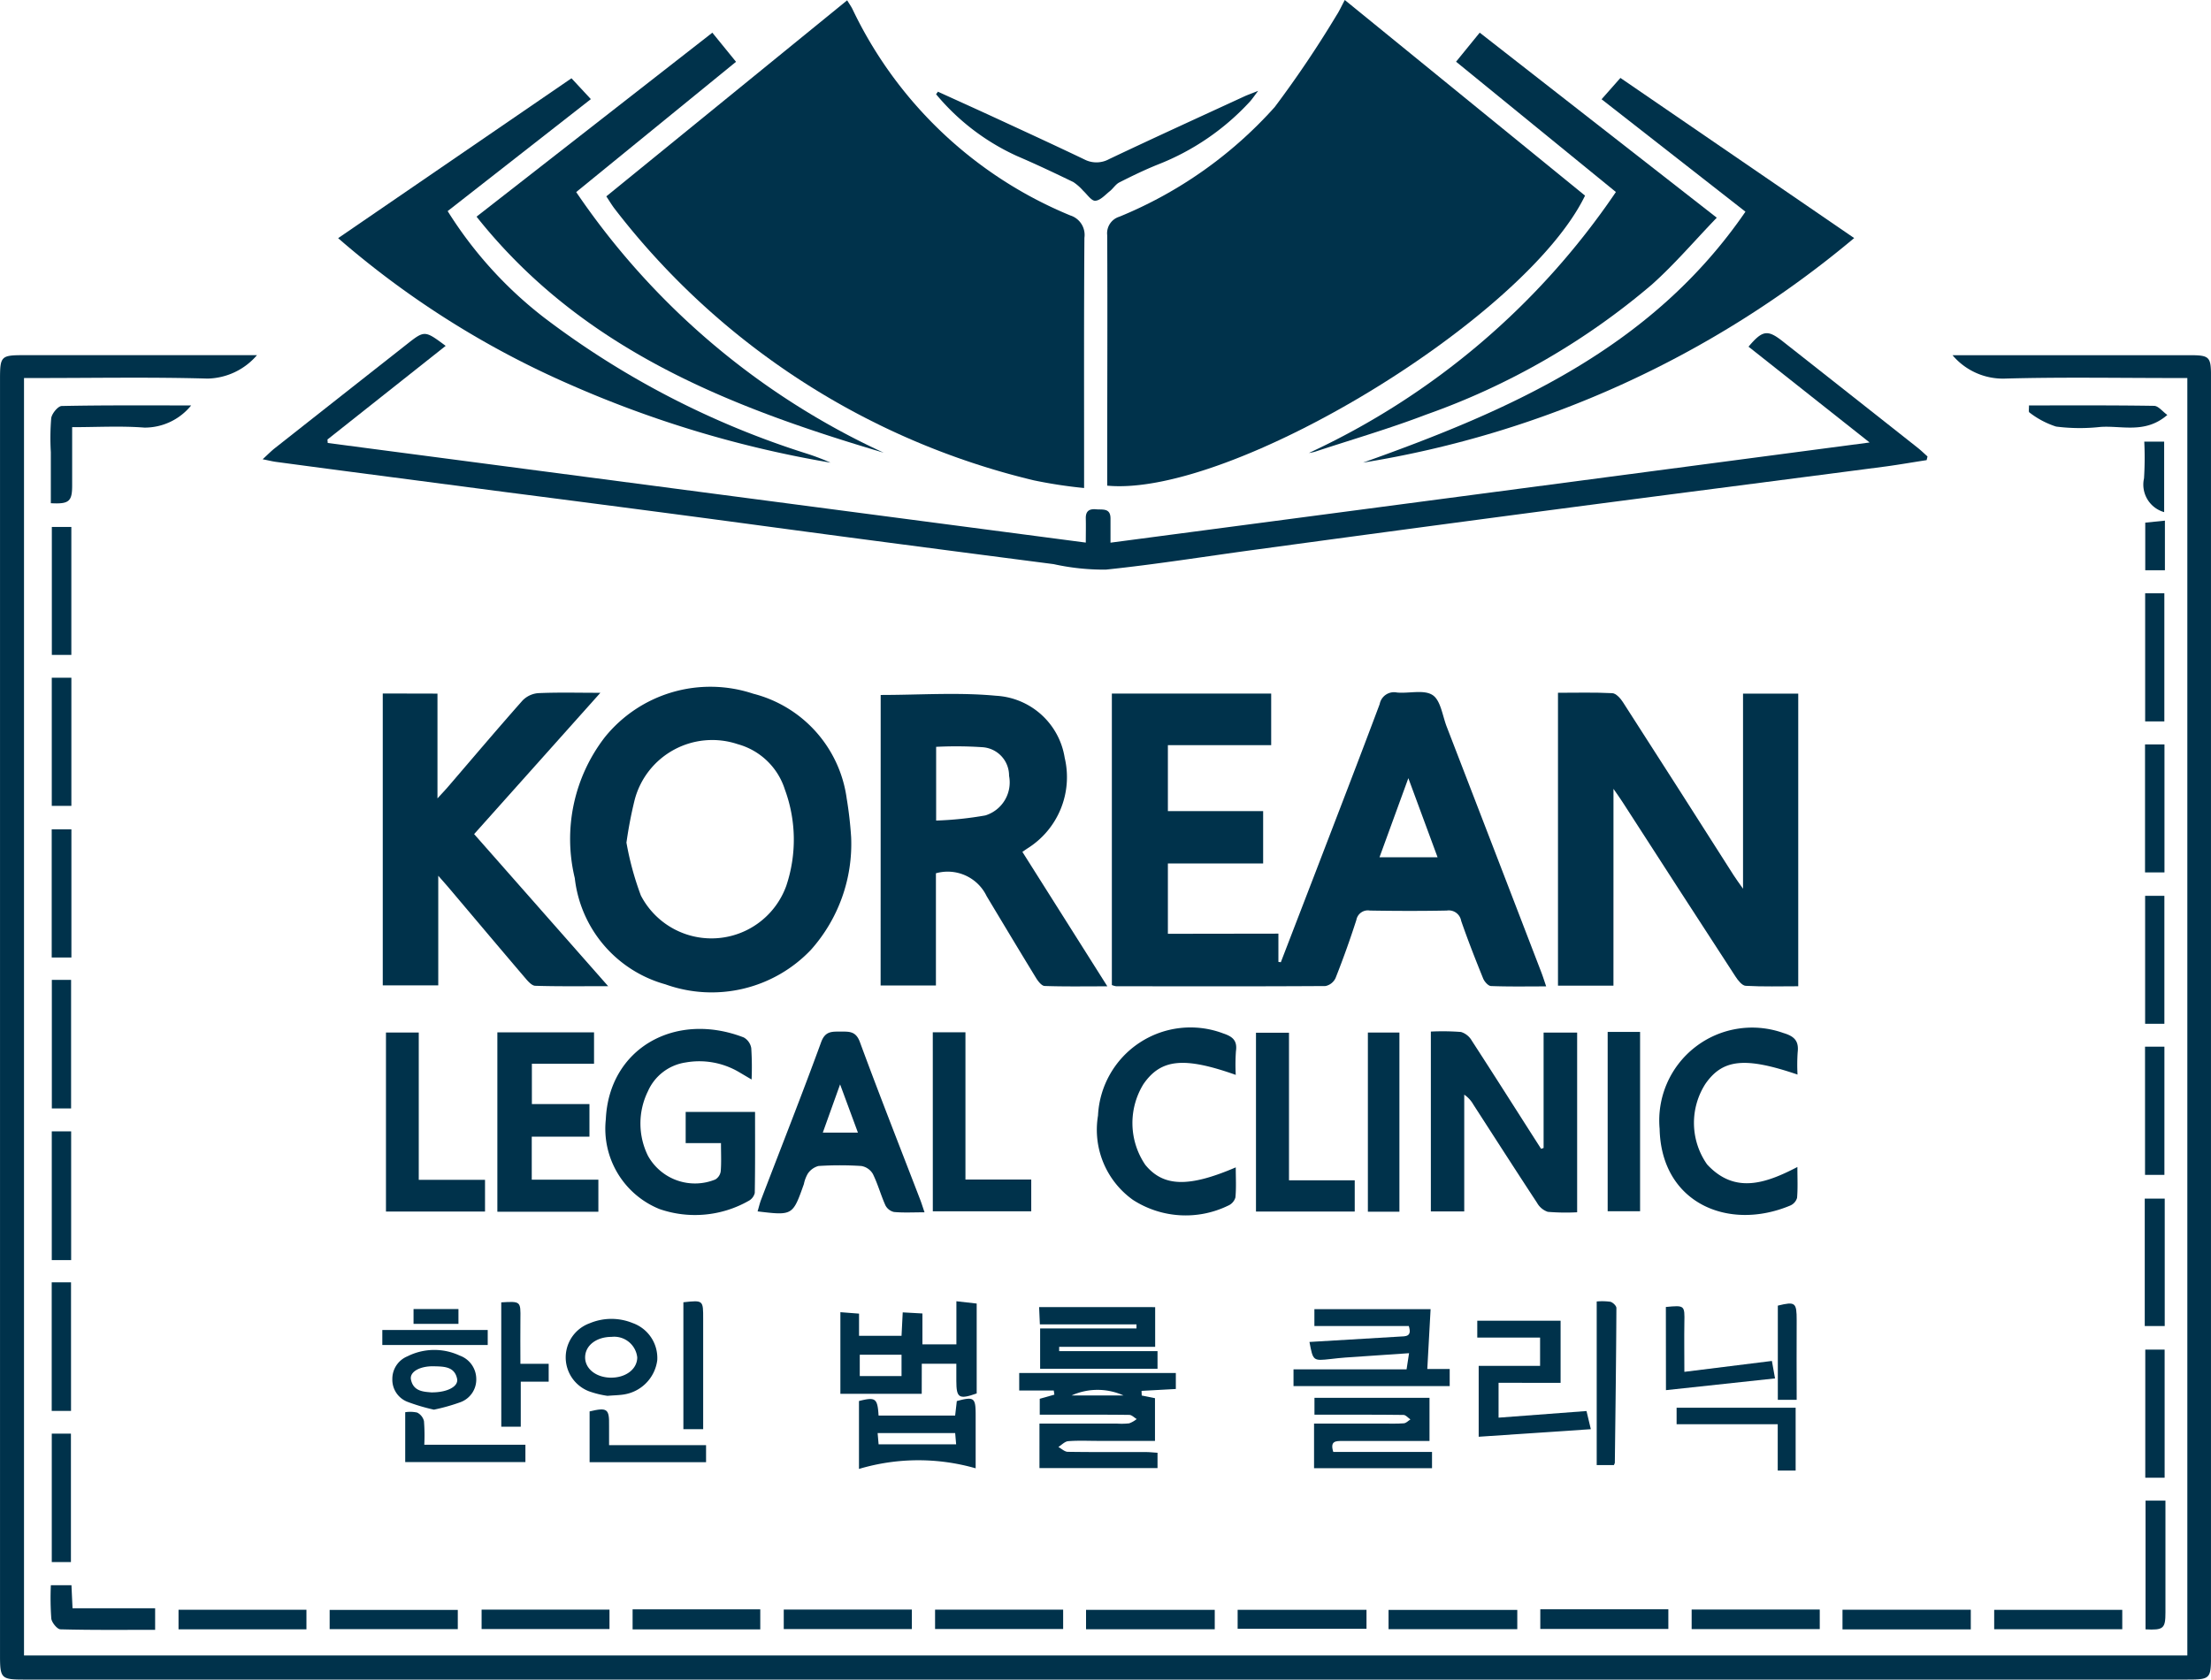 <svg class="shrink-0" xmlns="http://www.w3.org/2000/svg" width="70.4" height="53.49" viewBox="0 0 70.399 53.49" fill="#000000"><defs><clipPath id="clip-path"><rect id="사각형_117" data-name="사각형 117" width="70.399" height="53.49" fill="none"></rect></clipPath></defs><g id="그룹_43" data-name="그룹 43" clip-path="url(#clip-path)"><path id="패스_330" data-name="패스 330" d="M164.2,15.468c0-.171,0-.316,0-.461,0-2.505.012-5.01,0-7.516a.55.55,0,0,1,.386-.589,13.5,13.5,0,0,0,4.947-3.492A34.34,34.34,0,0,0,171.5.489c.093-.141.163-.3.265-.489l7.65,6.23c-1.9,3.914-11.258,9.609-15.215,9.237" transform="translate(-128.946)" fill="#00324b"></path><path id="패스_331" data-name="패스 331" d="M89.931,6.292,97.6.048c.071.119.132.2.175.293A13.287,13.287,0,0,0,104.707,6.9a.65.65,0,0,1,.447.712c-.017,2.478-.01,4.957-.01,7.435v.533a14.965,14.965,0,0,1-1.6-.244A23.842,23.842,0,0,1,90.191,6.68c-.087-.115-.161-.24-.26-.389" transform="translate(-70.626 -0.038)" fill="#00324b"></path><path id="패스_332" data-name="패스 332" d="M8.182,52.688a2.128,2.128,0,0,1-1.573.746c-1.794-.051-3.59-.018-5.385-.018H.764V94.1H69.646V53.416h-.432c-1.782,0-3.565-.032-5.345.017a2.1,2.1,0,0,1-1.7-.744h7.539c.645,0,.692.045.692.679q0,9.5,0,19.008V94.116c0,.721-.03.751-.744.751H.765c-.729,0-.765-.036-.765-.777V53.462c0-.744.03-.774.764-.774H8.182Z" transform="translate(0 -41.377)" fill="#00324b"></path><path id="패스_333" data-name="패스 333" d="M170.219,110.378v.9l.077.011q.566-1.47,1.132-2.939c.675-1.76,1.355-3.517,2.016-5.283a.464.464,0,0,1,.551-.368c.384.036.856-.1,1.133.081.257.167.313.649.447,1q1.509,3.909,3.012,7.821c.052.135.095.273.158.457-.609,0-1.181.011-1.753-.011-.09,0-.213-.14-.254-.241-.246-.607-.486-1.217-.7-1.836a.4.4,0,0,0-.456-.327c-.817.016-1.634.014-2.45,0a.373.373,0,0,0-.431.3q-.3.934-.662,1.849a.458.458,0,0,1-.321.255c-2.223.014-4.446.009-6.669.006a.585.585,0,0,1-.133-.038v-9.282h5.073v1.643H166.7v2.1h3.033v1.668H166.7v2.239Zm4.138-4.953-.919,2.521h1.849l-.931-2.521" transform="translate(-129.514 -80.644)" fill="#00324b"></path><path id="패스_334" data-name="패스 334" d="M91.936,53.474c-.429.066-.858.141-1.288.2-3.565.466-7.131.923-10.7,1.393q-4.691.619-9.379,1.258c-1.589.214-3.173.471-4.767.636a7.433,7.433,0,0,1-1.665-.175q-3.261-.422-6.521-.852c-1.709-.226-3.418-.46-5.127-.686q-2.9-.383-5.8-.756l-5.129-.672q-1.093-.144-2.186-.291c-.11-.015-.219-.043-.421-.083.175-.16.274-.262.384-.349q2.1-1.656,4.2-3.308c.575-.453.576-.451,1.244.046l-3.764,2.982.009.111L65.163,56.1c0-.294.006-.531,0-.768s.112-.311.324-.292.461-.048.463.29c0,.237,0,.474,0,.773L90.12,52.912l-3.855-3.051c.444-.527.607-.55,1.088-.171q2.146,1.69,4.29,3.384c.112.088.214.188.321.283l-.028.118" transform="translate(-30.591 -38.82)" fill="#00324b"></path><path id="패스_335" data-name="패스 335" d="M232.852,112.1h-1.766v-9.328c.588,0,1.16-.016,1.73.013.118.006.259.163.336.283q1.77,2.752,3.526,5.514c.075.118.159.23.3.431V102.8h1.758v9.319c-.561,0-1.118.017-1.673-.014-.116-.006-.248-.176-.328-.3q-1.806-2.777-3.6-5.562c-.07-.109-.146-.214-.282-.411Z" transform="translate(-181.479 -80.709)" fill="#00324b"></path><path id="패스_336" data-name="패스 336" d="M93.606,106.791a5.063,5.063,0,0,1-1.285,3.584,4.361,4.361,0,0,1-4.632,1.094,3.97,3.97,0,0,1-2.883-3.383,5.3,5.3,0,0,1,.958-4.488,4.317,4.317,0,0,1,4.724-1.384,4,4,0,0,1,2.977,3.343,12.31,12.31,0,0,1,.141,1.233m-7.157.155a9.544,9.544,0,0,0,.461,1.695,2.532,2.532,0,0,0,4.631-.31,4.622,4.622,0,0,0-.047-3.069,2.178,2.178,0,0,0-1.5-1.44,2.554,2.554,0,0,0-3.282,1.776,13.507,13.507,0,0,0-.259,1.347" transform="translate(-66.505 -80.121)" fill="#00324b"></path><path id="패스_337" data-name="패스 337" d="M130.623,102.982c1.245,0,2.467-.089,3.671.025a2.345,2.345,0,0,1,2.188,1.974,2.676,2.676,0,0,1-1.186,2.888c-.065.044-.13.089-.161.11l2.705,4.282c-.724,0-1.36.011-1.994-.011-.094,0-.208-.146-.272-.249-.531-.867-1.053-1.739-1.576-2.61a1.376,1.376,0,0,0-1.616-.73v3.573h-1.761Zm1.766,4a11.023,11.023,0,0,0,1.568-.164,1.1,1.1,0,0,0,.754-1.261.906.906,0,0,0-.844-.911,12.523,12.523,0,0,0-1.478-.012Z" transform="translate(-102.582 -80.849)" fill="#00324b"></path><path id="패스_338" data-name="패스 338" d="M58.512,102.793v3.337c.164-.18.258-.278.346-.381.785-.914,1.563-1.834,2.362-2.736a.781.781,0,0,1,.5-.235c.625-.028,1.251-.011,1.979-.011l-4.02,4.5,4.267,4.843c-.835,0-1.576.011-2.317-.012-.114,0-.24-.149-.33-.255-.808-.947-1.61-1.9-2.413-2.85-.093-.11-.19-.218-.349-.4v3.491H56.77v-9.295Z" transform="translate(-44.583 -80.703)" fill="#00324b"></path><path id="패스_339" data-name="패스 339" d="M194.143,18.232a23.97,23.97,0,0,0,9.774-8.311l-5.089-4.15.753-.925,7.548,5.893c-.711.738-1.343,1.483-2.065,2.128a22.751,22.751,0,0,1-7.2,4.147c-1.16.444-2.357.791-3.537,1.181a1.529,1.529,0,0,1-.189.038" transform="translate(-152.466 -3.806)" fill="#00324b"></path><path id="패스_340" data-name="패스 340" d="M78.188,4.85l.754.927L73.853,9.926a23.9,23.9,0,0,0,9.79,8.3c-4.911-1.455-9.6-3.282-12.963-7.517L78.188,4.85" transform="translate(-55.507 -3.809)" fill="#00324b"></path><path id="패스_341" data-name="패스 341" d="M53.643,15.828a12.957,12.957,0,0,0,3.08,3.4,27.463,27.463,0,0,0,8.367,4.329,7.388,7.388,0,0,1,.745.284,35.058,35.058,0,0,1-8.285-2.483,28.772,28.772,0,0,1-7.393-4.666l7.43-5.092.617.664-4.562,3.568" transform="translate(-39.391 -9.107)" fill="#00324b"></path><path id="패스_342" data-name="패스 342" d="M202.159,23.816c4.69-1.669,9.187-3.633,12.179-7.992l-4.581-3.581.6-.679,7.443,5.1a32.334,32.334,0,0,1-15.638,7.151" transform="translate(-158.762 -9.082)" fill="#00324b"></path><path id="패스_343" data-name="패스 343" d="M215.82,156.717v-3.675h1.068v5.722a6.877,6.877,0,0,1-.934-.014.619.619,0,0,1-.341-.284c-.684-1.04-1.355-2.088-2.03-3.133a.945.945,0,0,0-.29-.315v3.719H212.23v-5.728a7.714,7.714,0,0,1,.96.013.6.6,0,0,1,.343.276c.743,1.144,1.473,2.3,2.207,3.445l.08-.027" transform="translate(-166.671 -120.156)" fill="#00324b"></path><path id="패스_344" data-name="패스 344" d="M93.48,156.281H92.363v-.993h2.209c0,.874.006,1.728-.009,2.581a.39.39,0,0,1-.2.254,3.458,3.458,0,0,1-2.832.259,2.76,2.76,0,0,1-1.711-2.855c.1-2.262,2.209-3.455,4.392-2.611a.482.482,0,0,1,.239.34,9.4,9.4,0,0,1,.011,1l-.4-.236a2.488,2.488,0,0,0-1.7-.307,1.562,1.562,0,0,0-1.2.915,2.326,2.326,0,0,0,0,2.057,1.712,1.712,0,0,0,2.146.754.363.363,0,0,0,.171-.261c.023-.278.008-.559.008-.9" transform="translate(-70.531 -119.876)" fill="#00324b"></path><path id="패스_345" data-name="패스 345" d="M117.7,158.78c-.363,0-.671.018-.974-.01a.411.411,0,0,1-.274-.214c-.147-.328-.242-.682-.4-1a.527.527,0,0,0-.367-.251,10.6,10.6,0,0,0-1.364,0,.6.6,0,0,0-.337.24,1.092,1.092,0,0,0-.127.335c-.356,1.005-.356,1.005-1.474.871.038-.129.067-.255.112-.374.64-1.673,1.3-3.339,1.913-5.02.129-.351.345-.332.616-.332s.487-.02.616.332c.619,1.68,1.276,3.346,1.919,5.017.043.11.077.224.141.41m-2.69-4.078-.551,1.537h1.119l-.568-1.537" transform="translate(-88.261 -120.171)" fill="#00324b"></path><path id="패스_346" data-name="패스 346" d="M76.984,158.871H73.768v-5.713h3.078v1H74.867v1.284H76.7v1.038H74.863v1.37h2.121Z" transform="translate(-57.932 -120.28)" fill="#00324b"></path><path id="패스_347" data-name="패스 347" d="M167.176,154.02c-1.658-.587-2.387-.508-2.941.293a2.366,2.366,0,0,0,.059,2.572c.575.7,1.376.725,2.88.08,0,.334.019.649-.011.958a.41.41,0,0,1-.237.263A3.092,3.092,0,0,1,163.9,158a2.742,2.742,0,0,1-1.112-2.684,2.948,2.948,0,0,1,3.992-2.615c.3.1.448.231.4.564a6,6,0,0,0-.006.755" transform="translate(-127.827 -119.787)" fill="#00324b"></path><path id="패스_348" data-name="패스 348" d="M250.546,154.02c-1.675-.571-2.383-.492-2.931.295a2.3,2.3,0,0,0,.053,2.567c.875.946,1.852.614,2.875.082,0,.357.016.671-.01.982a.384.384,0,0,1-.216.245c-1.978.829-4.111-.081-4.161-2.446a2.958,2.958,0,0,1,3.939-3.049c.336.1.5.242.457.61a5.85,5.85,0,0,0-.005.715" transform="translate(-193.313 -119.798)" fill="#00324b"></path><path id="패스_349" data-name="패스 349" d="M151.833,205.027v-.506l.466-.132-.02-.132h-1.1V203.7h4.987v.509l-1.092.06.006.148.422.085v1.36h-1.8c-.321,0-.644-.016-.963.009-.109.009-.209.12-.313.185.1.054.2.153.3.154.83.013,1.659.006,2.489.008.117,0,.234.014.368.022v.488h-3.759V205.31h2.457a2.261,2.261,0,0,0,.4-.007.827.827,0,0,0,.239-.137c-.079-.046-.156-.131-.236-.132-.749-.01-1.5-.006-2.248-.007h-.611m1.02-.611h1.657a2.006,2.006,0,0,0-1.657,0" transform="translate(-118.727 -159.973)" fill="#00324b"></path><path id="패스_350" data-name="패스 350" d="M58.29,157.86H60.4v1.01H57.246v-5.7H58.29Z" transform="translate(-44.957 -120.286)" fill="#00324b"></path><path id="패스_351" data-name="패스 351" d="M138.354,153.146h1.04v4.689h2.095v1.012h-3.134Z" transform="translate(-108.654 -120.27)" fill="#00324b"></path><path id="패스_352" data-name="패스 352" d="M187.339,157.9h2.093v.995h-3.144V153.2h1.051Z" transform="translate(-146.297 -120.31)" fill="#00324b"></path><path id="패스_353" data-name="패스 353" d="M138.907,13.511c.605.276,1.212.549,1.816.828.947.438,1.895.874,2.836,1.324a.834.834,0,0,0,.791-.007c1.438-.683,2.887-1.343,4.333-2.01.1-.044.2-.078.415-.165-.134.176-.193.265-.264.343a7.867,7.867,0,0,1-2.92,2c-.422.169-.832.368-1.238.574-.119.061-.2.2-.307.283-.146.117-.3.293-.459.3-.121.008-.256-.2-.384-.318a1.591,1.591,0,0,0-.314-.277c-.59-.286-1.183-.567-1.785-.825a7.241,7.241,0,0,1-2.585-1.972l.065-.087" transform="translate(-109.037 -10.588)" fill="#00324b"></path><path id="패스_354" data-name="패스 354" d="M196.109,196.124h.721v.544h-4.973v-.533h3.6c.026-.172.048-.312.079-.515-.7.047-1.361.091-2.023.138-.16.011-.32.03-.48.048-.554.061-.554.061-.668-.544l2.873-.171c.188-.011.4.011.29-.337h-3.006v-.537h3.7l-.105,1.908" transform="translate(-150.671 -152.524)" fill="#00324b"></path><path id="패스_355" data-name="패스 355" d="M127.236,196h-2.59v-2.6l.594.046v.707h1.353c.011-.223.023-.457.038-.747l.627.035v.983h1.082v-1.372l.646.073v2.863c-.567.2-.647.143-.648-.4,0-.172,0-.344,0-.545h-1.1Zm-.643-1.246h-1.33v.68h1.33Z" transform="translate(-97.888 -151.61)" fill="#00324b"></path><path id="패스_356" data-name="패스 356" d="M194.9,208.189h2.176c.228,0,.456.009.682-.008.073-.005.14-.08.21-.123-.073-.05-.146-.144-.22-.144-.83-.011-1.66-.007-2.49-.007h-.345v-.538h3.663v1.375c-.938,0-1.857,0-2.776,0-.2,0-.4-.008-.288.348h3.144v.518H194.9Z" transform="translate(-153.06 -162.852)" fill="#00324b"></path><rect id="사각형_87" data-name="사각형 87" width="1.032" height="5.711" transform="translate(51.189 32.864)" fill="#00324b"></rect><path id="패스_357" data-name="패스 357" d="M157.808,193.922v1.264h-3.057q0,.069,0,.137h3.132v.561h-3.738V194.6h3.068q0-.065,0-.129h-3.076c-.009-.21-.016-.363-.024-.55Z" transform="translate(-121.027 -152.293)" fill="#00324b"></path><path id="패스_358" data-name="패스 358" d="M219.778,197.908v1.11l2.8-.211.138.578-3.571.241v-2.258H221.1v-.9H219.1v-.538h2.653v1.979Z" transform="translate(-172.063 -153.869)" fill="#00324b"></path><rect id="사각형_88" data-name="사각형 88" width="1.004" height="5.706" transform="translate(43.554 32.884)" fill="#00324b"></rect><path id="패스_359" data-name="패스 359" d="M131.121,209.722a6.615,6.615,0,0,0-3.715.02v-2.163c.527-.134.59-.09.624.463h2.438l.053-.461c.55-.15.6-.109.6.439,0,.533,0,1.066,0,1.7M128,208.6l.031.359H130.5l-.031-.359Z" transform="translate(-100.056 -162.96)" fill="#00324b"></path><path id="패스_360" data-name="패스 360" d="M11.956,60.144a1.9,1.9,0,0,1-1.489.706c-.744-.058-1.5-.014-2.3-.014,0,.638,0,1.249,0,1.859,0,.507-.1.595-.679.563,0-.538,0-1.082,0-1.625A7.793,7.793,0,0,1,7.5,60.551c.021-.149.216-.387.336-.389,1.344-.028,2.688-.018,4.117-.018" transform="translate(-5.87 -47.232)" fill="#00324b"></path><path id="패스_361" data-name="패스 361" d="M85.235,198.118a3.029,3.029,0,0,1-.588-.145,1.156,1.156,0,0,1,.022-2.166,1.788,1.788,0,0,1,1.369-.007,1.18,1.18,0,0,1,.783,1.185,1.268,1.268,0,0,1-1.072,1.091c-.145.023-.293.024-.514.042m.086-.579c.488.012.86-.265.863-.644a.738.738,0,0,0-.817-.655c-.472,0-.826.261-.842.629s.326.658.8.67" transform="translate(-65.894 -153.664)" fill="#00324b"></path><path id="패스_362" data-name="패스 362" d="M247.084,193.811c.6-.056.6-.056.589.5-.008.49,0,.98,0,1.566l2.787-.347.1.556-3.473.374Z" transform="translate(-194.042 -152.187)" fill="#00324b"></path><path id="패스_363" data-name="패스 363" d="M74.345,193.165c.621-.036.617-.036.61.529-.006.463,0,.926,0,1.428h.9v.569h-.889v1.435h-.62Z" transform="translate(-58.385 -151.688)" fill="#00324b"></path><path id="패스_364" data-name="패스 364" d="M248.68,209.373v-.525h3.79v2H251.9v-1.474Z" transform="translate(-195.296 -164.015)" fill="#00324b"></path><path id="패스_365" data-name="패스 365" d="M237.374,198.265h-.545v-5.21a1.918,1.918,0,0,1,.434.009c.078.019.194.128.193.2-.008,1.644-.03,3.287-.05,4.93a.387.387,0,0,1-.032.075" transform="translate(-185.989 -151.606)" fill="#00324b"></path><path id="패스_366" data-name="패스 366" d="M59.5,202.177a6.221,6.221,0,0,1-.845-.251.754.754,0,0,1-.477-.725.774.774,0,0,1,.482-.723,1.907,1.907,0,0,1,1.661-.024.794.794,0,0,1,.529.735.768.768,0,0,1-.5.749,6.1,6.1,0,0,1-.847.239m-.063-.55c.494,0,.848-.19.8-.431-.079-.394-.423-.392-.728-.4-.453-.014-.792.176-.741.424.08.387.418.386.669.409" transform="translate(-45.686 -157.283)" fill="#00324b"></path><path id="패스_367" data-name="패스 367" d="M300.916,60.144c1.34,0,2.663-.008,3.985.013.138,0,.273.183.424.29-.708.612-1.451.33-2.142.383a5.926,5.926,0,0,1-1.4-.013,2.751,2.751,0,0,1-.85-.45c-.031-.018-.01-.123-.014-.223" transform="translate(-236.316 -47.232)" fill="#00324b"></path><path id="패스_368" data-name="패스 368" d="M88.069,210.234h3.088v.544H87.449v-1.618c.564-.134.629-.085.62.457,0,.187,0,.374,0,.617" transform="translate(-68.676 -164.21)" fill="#00324b"></path><path id="패스_369" data-name="패스 369" d="M63.927,211.056H60.1v-1.588a1.017,1.017,0,0,1,.38.011.415.415,0,0,1,.217.271,5.8,5.8,0,0,1,.01.754h3.22Z" transform="translate(-47.198 -164.492)" fill="#00324b"></path><rect id="사각형_89" data-name="사각형 89" width="4.099" height="0.613" transform="translate(44.212 51.272)" fill="#00324b"></rect><rect id="사각형_90" data-name="사각형 90" width="4.077" height="0.626" transform="translate(49.044 51.252)" fill="#00324b"></rect><rect id="사각형_91" data-name="사각형 91" width="4.079" height="0.623" transform="translate(53.863 51.26)" fill="#00324b"></rect><rect id="사각형_92" data-name="사각형 92" width="0.611" height="4.081" transform="translate(68.303 18.894)" fill="#00324b"></rect><rect id="사각형_93" data-name="사각형 93" width="4.085" height="0.626" transform="translate(58.666 51.266)" fill="#00324b"></rect><rect id="사각형_94" data-name="사각형 94" width="0.613" height="4.094" transform="translate(1.65 31.207)" fill="#00324b"></rect><rect id="사각형_95" data-name="사각형 95" width="0.617" height="4.1" transform="translate(1.648 36.031)" fill="#00324b"></rect><rect id="사각형_96" data-name="사각형 96" width="0.615" height="4.095" transform="translate(1.646 40.839)" fill="#00324b"></rect><rect id="사각형_97" data-name="사각형 97" width="0.61" height="4.09" transform="translate(1.648 45.658)" fill="#00324b"></rect><rect id="사각형_98" data-name="사각형 98" width="4.098" height="0.618" transform="translate(34.58 51.27)" fill="#00324b"></rect><rect id="사각형_99" data-name="사각형 99" width="4.103" height="0.604" transform="translate(39.407 51.269)" fill="#00324b"></rect><path id="패스_370" data-name="패스 370" d="M101.991,197.13h-.629v-4.042c.635-.069.631-.069.63.536,0,1.159,0,2.319,0,3.505" transform="translate(-79.603 -151.614)" fill="#00324b"></path><rect id="사각형_100" data-name="사각형 100" width="0.621" height="4.075" transform="translate(1.65 16.782)" fill="#00324b"></rect><rect id="사각형_101" data-name="사각형 101" width="0.624" height="4.081" transform="translate(1.648 21.584)" fill="#00324b"></rect><rect id="사각형_102" data-name="사각형 102" width="0.617" height="4.083" transform="translate(68.299 33.334)" fill="#00324b"></rect><rect id="사각형_103" data-name="사각형 103" width="0.636" height="4.058" transform="translate(68.29 38.173)" fill="#00324b"></rect><rect id="사각형_104" data-name="사각형 104" width="0.616" height="4.08" transform="translate(68.307 42.982)" fill="#00324b"></rect><rect id="사각형_105" data-name="사각형 105" width="0.619" height="4.076" transform="translate(68.299 23.708)" fill="#00324b"></rect><rect id="사각형_106" data-name="사각형 106" width="0.627" height="4.082" transform="translate(1.646 26.412)" fill="#00324b"></rect><rect id="사각형_107" data-name="사각형 107" width="4.08" height="0.612" transform="translate(10.496 51.272)" fill="#00324b"></rect><rect id="사각형_108" data-name="사각형 108" width="4.072" height="0.618" transform="translate(15.334 51.263)" fill="#00324b"></rect><rect id="사각형_109" data-name="사각형 109" width="4.065" height="0.638" transform="translate(20.142 51.254)" fill="#00324b"></rect><rect id="사각형_110" data-name="사각형 110" width="4.079" height="0.621" transform="translate(24.955 51.261)" fill="#00324b"></rect><rect id="사각형_111" data-name="사각형 111" width="4.078" height="0.616" transform="translate(29.773 51.264)" fill="#00324b"></rect><rect id="사각형_112" data-name="사각형 112" width="4.073" height="0.623" transform="translate(5.684 51.267)" fill="#00324b"></rect><rect id="사각형_113" data-name="사각형 113" width="0.613" height="4.075" transform="translate(68.302 28.53)" fill="#00324b"></rect><rect id="사각형_114" data-name="사각형 114" width="4.078" height="0.617" transform="translate(63.496 51.27)" fill="#00324b"></rect><path id="패스_371" data-name="패스 371" d="M10.83,235.908v.687c-1.019,0-2.017.011-3.014-.016-.1,0-.276-.213-.292-.342a9.044,9.044,0,0,1-.014-1.063h.656c.01.223.021.457.034.734Z" transform="translate(-5.891 -184.689)" fill="#00324b"></path><path id="패스_372" data-name="패스 372" d="M318.231,222.627h.634v.393q0,1.586,0,3.171c0,.511-.064.565-.634.536Z" transform="translate(-249.916 -174.836)" fill="#00324b"></path><path id="패스_373" data-name="패스 373" d="M264.3,196.474H263.7c0-1.007,0-2,0-3,.556-.136.6-.1.6.462-.006.839,0,1.678,0,2.533" transform="translate(-207.093 -151.893)" fill="#00324b"></path><rect id="사각형_115" data-name="사각형 115" width="3.356" height="0.478" transform="translate(12.173 42.357)" fill="#00324b"></rect><path id="패스_374" data-name="패스 374" d="M318.608,67.762a.911.911,0,0,1-.641-1.077,10.843,10.843,0,0,0,.008-1.169h.633Z" transform="translate(-249.7 -51.452)" fill="#00324b"></path><path id="패스_375" data-name="패스 375" d="M318.8,77.235v1.581h-.626V77.3l.626-.064" transform="translate(-249.868 -60.655)" fill="#00324b"></path><rect id="사각형_116" data-name="사각형 116" width="1.43" height="0.472" transform="translate(13.167 41.69)" fill="#00324b"></rect></g></svg>